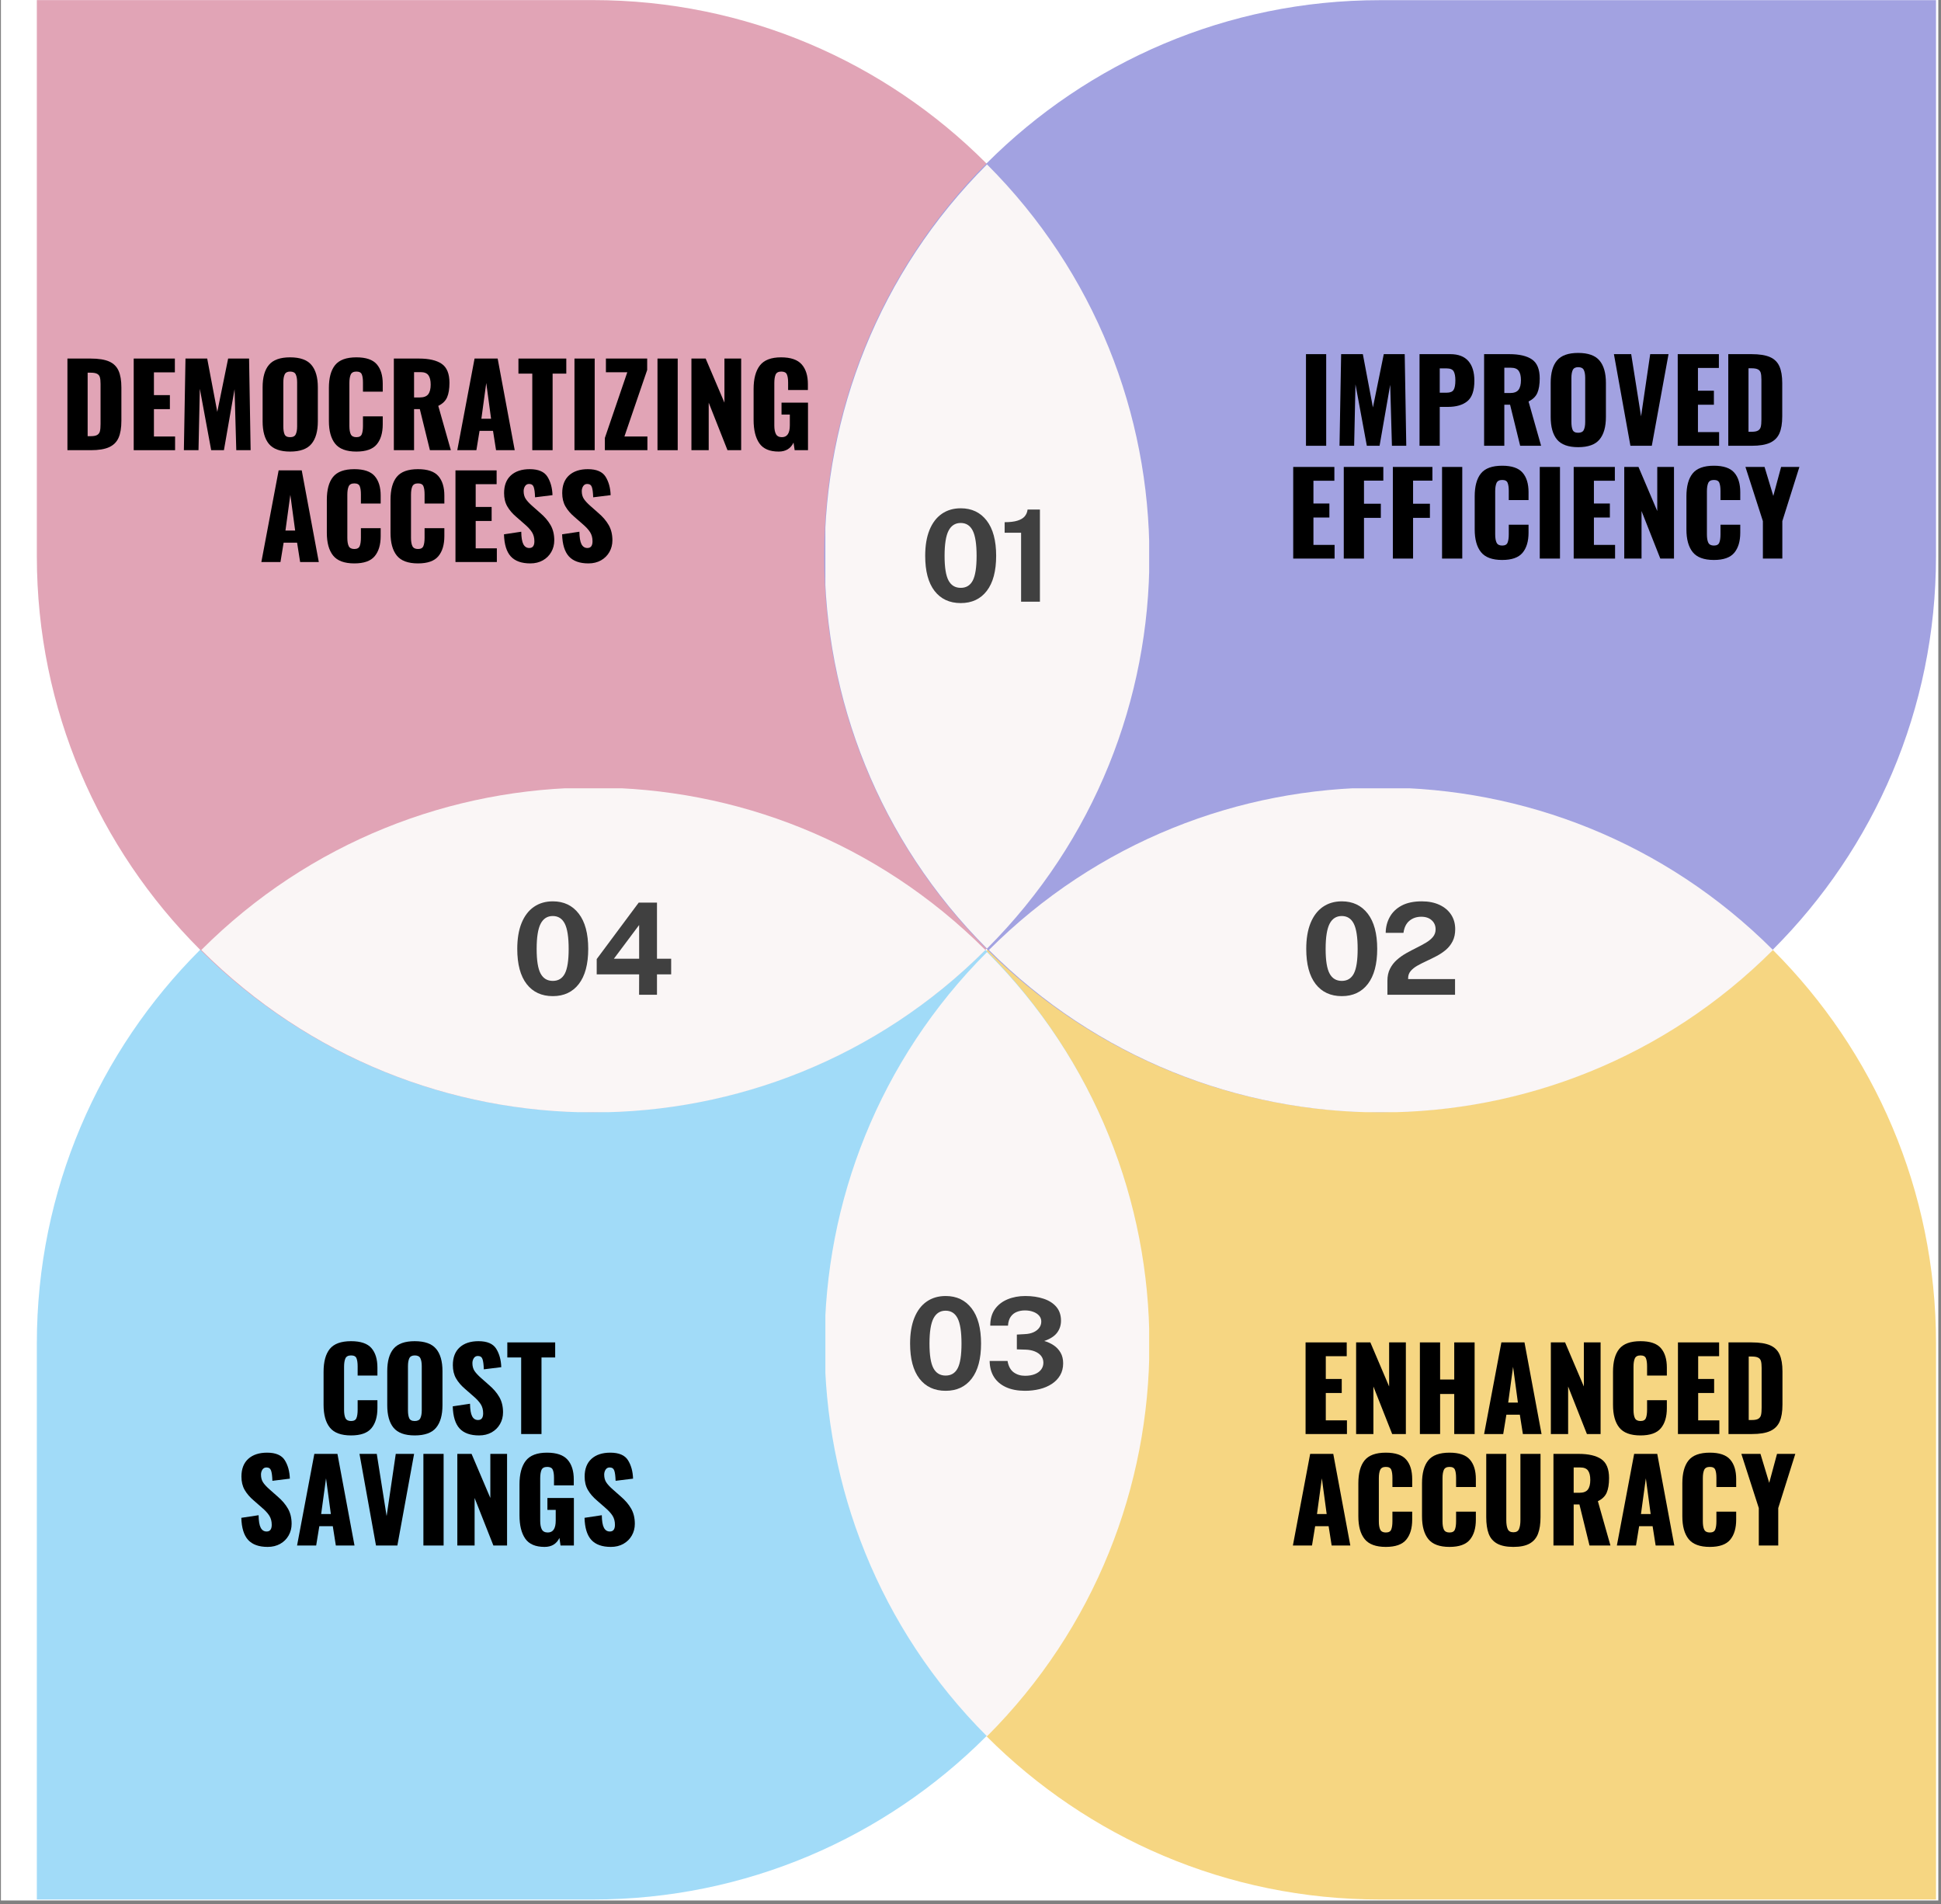 <svg xmlns="http://www.w3.org/2000/svg" xmlns:xlink="http://www.w3.org/1999/xlink" width="730" viewBox="0 0 547.5 537" height="716" preserveAspectRatio="xMidYMid meet"><rect x="0" y="0" width="547.5" height="537" fill="#808080" stroke="none"/><defs><g></g><clipPath id="0e895ed1a0"><path d="M 0.258 0 L 546.742 0 L 546.742 536 L 0.258 536 Z M 0.258 0 " clip-rule="nonzero"></path></clipPath><clipPath id="021b5cd105"><path d="M 232.445 222.078 L 546.109 222.078 L 546.109 535.746 L 232.445 535.746 Z M 232.445 222.078 " clip-rule="nonzero"></path></clipPath><clipPath id="41e0e83093"><path d="M 10.375 222.078 L 324.043 222.078 L 324.043 535.746 L 10.375 535.746 Z M 10.375 222.078 " clip-rule="nonzero"></path></clipPath><clipPath id="a5e7bec512"><path d="M 10.375 0 L 324.043 0 L 324.043 313.664 L 10.375 313.664 Z M 10.375 0 " clip-rule="nonzero"></path></clipPath><clipPath id="045ca995d5"><path d="M 232.461 0 L 546.129 0 L 546.129 313.66 L 232.461 313.66 Z M 232.461 0 " clip-rule="nonzero"></path></clipPath><clipPath id="86183d1ed3"><path d="M 232.812 46.117 L 324.145 46.117 L 324.145 267.703 L 232.812 267.703 Z M 232.812 46.117 " clip-rule="nonzero"></path></clipPath><clipPath id="ed101f21c5"><path d="M 232.812 268.281 L 324.145 268.281 L 324.145 489.867 L 232.812 489.867 Z M 232.812 268.281 " clip-rule="nonzero"></path></clipPath><clipPath id="d0a25455dd"><path d="M 278.773 222.332 L 500.359 222.332 L 500.359 313.66 L 278.773 313.66 Z M 278.773 222.332 " clip-rule="nonzero"></path></clipPath><clipPath id="a2c2acad3c"><path d="M 56.609 222.332 L 278 222.332 L 278 313.66 L 56.609 313.66 Z M 56.609 222.332 " clip-rule="nonzero"></path></clipPath></defs><g clip-path="url(#0e895ed1a0)"><path fill="#ffffff" d="M 0.258 0 L 546.742 0 L 546.742 536 L 0.258 536 Z M 0.258 0 " fill-opacity="1" fill-rule="nonzero"></path></g><g clip-path="url(#021b5cd105)"><path fill="#f6d682" d="M 232.457 378.898 C 232.457 292.289 302.664 222.078 389.277 222.078 C 475.891 222.078 546.098 292.289 546.098 378.898 L 546.098 535.719 L 389.277 535.719 C 302.664 535.746 232.457 465.512 232.457 378.898 Z M 232.457 378.898 " fill-opacity="1" fill-rule="nonzero"></path></g><g clip-path="url(#41e0e83093)"><path fill="#a1dbf8" d="M 324.027 378.898 C 324.027 292.289 253.82 222.078 167.207 222.078 C 80.598 222.078 10.391 292.289 10.391 378.898 L 10.391 535.719 L 167.207 535.719 C 253.82 535.746 324.027 465.512 324.027 378.898 Z M 324.027 378.898 " fill-opacity="1" fill-rule="nonzero"></path></g><g clip-path="url(#a5e7bec512)"><path fill="#e1a4b6" d="M 324.027 156.848 C 324.027 243.457 253.82 313.664 167.207 313.664 C 80.598 313.664 10.391 243.457 10.391 156.848 L 10.391 0.027 L 167.207 0.027 C 253.82 0 324.027 70.234 324.027 156.848 Z M 324.027 156.848 " fill-opacity="1" fill-rule="nonzero"></path></g><g clip-path="url(#045ca995d5)"><path fill="#a2a2e1" d="M 232.477 156.852 C 232.477 243.457 302.68 313.66 389.285 313.66 C 475.887 313.66 546.09 243.457 546.09 156.852 L 546.09 0.047 L 389.285 0.047 C 302.68 0.016 232.477 70.246 232.477 156.852 Z M 232.477 156.852 " fill-opacity="1" fill-rule="nonzero"></path></g><g clip-path="url(#86183d1ed3)"><path fill="#faf6f6" d="M 278.406 267.531 C 217.332 206.453 217.332 107.434 278.406 46.367 C 339.484 107.441 339.484 206.461 278.406 267.531 Z M 278.406 267.531 " fill-opacity="1" fill-rule="nonzero"></path></g><g clip-path="url(#ed101f21c5)"><path fill="#faf6f6" d="M 278.406 489.695 C 217.332 428.617 217.332 329.598 278.406 268.527 C 339.484 329.605 339.484 428.625 278.406 489.695 Z M 278.406 489.695 " fill-opacity="1" fill-rule="nonzero"></path></g><g clip-path="url(#d0a25455dd)"><path fill="#faf6f6" d="M 278.945 267.926 C 340.023 206.848 439.039 206.848 500.109 267.926 C 439.031 329.004 340.016 329.004 278.945 267.926 Z M 278.945 267.926 " fill-opacity="1" fill-rule="nonzero"></path></g><g clip-path="url(#a2c2acad3c)"><path fill="#faf6f6" d="M 56.781 267.926 C 117.859 206.848 216.879 206.848 277.949 267.926 C 216.871 329.004 117.852 329.004 56.781 267.926 Z M 56.781 267.926 " fill-opacity="1" fill-rule="nonzero"></path></g><g fill="#404040" fill-opacity="1"><g transform="translate(366.877, 280.55)"><g><path d="M 11.609 -26.344 C 14.703 -26.344 17.141 -25.188 18.922 -22.875 C 20.703 -20.57 21.594 -17.258 21.594 -12.938 C 21.594 -8.633 20.711 -5.336 18.953 -3.047 C 17.191 -0.754 14.742 0.391 11.609 0.391 C 8.453 0.391 5.988 -0.75 4.219 -3.031 C 2.457 -5.32 1.578 -8.617 1.578 -12.922 C 1.578 -15.797 1.984 -18.234 2.797 -20.234 C 3.617 -22.234 4.773 -23.75 6.266 -24.781 C 7.766 -25.82 9.547 -26.344 11.609 -26.344 Z M 11.609 -3.906 C 13.148 -3.906 14.281 -4.594 15 -5.969 C 15.719 -7.352 16.078 -9.672 16.078 -12.922 C 16.078 -16.234 15.711 -18.609 14.984 -20.047 C 14.254 -21.484 13.125 -22.203 11.594 -22.203 C 10.062 -22.203 8.922 -21.477 8.172 -20.031 C 7.422 -18.582 7.047 -16.211 7.047 -12.922 C 7.047 -9.68 7.414 -7.367 8.156 -5.984 C 8.895 -4.598 10.047 -3.906 11.609 -3.906 Z M 11.609 -3.906 "></path></g></g></g><g fill="#404040" fill-opacity="1"><g transform="translate(389.317, 280.55)"><g><path d="M 2.031 0 L 2.031 -3.922 C 2.031 -5.234 2.273 -6.367 2.766 -7.328 C 3.254 -8.297 3.898 -9.133 4.703 -9.844 C 5.516 -10.562 6.406 -11.191 7.375 -11.734 C 8.344 -12.273 9.312 -12.785 10.281 -13.266 C 11.25 -13.742 12.133 -14.223 12.938 -14.703 C 13.75 -15.191 14.398 -15.734 14.891 -16.328 C 15.379 -16.93 15.625 -17.641 15.625 -18.453 C 15.625 -19.492 15.258 -20.344 14.531 -21 C 13.812 -21.664 12.828 -22 11.578 -22 C 10.266 -22 9.148 -21.617 8.234 -20.859 C 7.328 -20.109 6.77 -18.973 6.562 -17.453 L 1.547 -17.453 C 1.566 -19.098 1.953 -20.594 2.703 -21.938 C 3.453 -23.289 4.57 -24.363 6.062 -25.156 C 7.562 -25.945 9.445 -26.344 11.719 -26.344 C 13.656 -26.344 15.328 -26.008 16.734 -25.344 C 18.141 -24.688 19.227 -23.77 20 -22.594 C 20.77 -21.426 21.156 -20.055 21.156 -18.484 C 21.156 -17.18 20.914 -16.055 20.438 -15.109 C 19.957 -14.16 19.32 -13.348 18.531 -12.672 C 17.738 -12.004 16.867 -11.422 15.922 -10.922 C 14.973 -10.422 14.023 -9.953 13.078 -9.516 C 12.141 -9.086 11.273 -8.648 10.484 -8.203 C 9.703 -7.754 9.07 -7.25 8.594 -6.688 C 8.113 -6.125 7.875 -5.445 7.875 -4.656 L 7.875 -4.422 L 21.109 -4.422 L 21.109 0 Z M 2.031 0 "></path></g></g></g><g fill="#404040" fill-opacity="1"><g transform="translate(259.392, 169.697)"><g><path d="M 11.609 -26.344 C 14.703 -26.344 17.141 -25.188 18.922 -22.875 C 20.703 -20.57 21.594 -17.258 21.594 -12.938 C 21.594 -8.633 20.711 -5.336 18.953 -3.047 C 17.191 -0.754 14.742 0.391 11.609 0.391 C 8.453 0.391 5.988 -0.75 4.219 -3.031 C 2.457 -5.32 1.578 -8.617 1.578 -12.922 C 1.578 -15.797 1.984 -18.234 2.797 -20.234 C 3.617 -22.234 4.773 -23.75 6.266 -24.781 C 7.766 -25.82 9.547 -26.344 11.609 -26.344 Z M 11.609 -3.906 C 13.148 -3.906 14.281 -4.594 15 -5.969 C 15.719 -7.352 16.078 -9.672 16.078 -12.922 C 16.078 -16.234 15.711 -18.609 14.984 -20.047 C 14.254 -21.484 13.125 -22.203 11.594 -22.203 C 10.062 -22.203 8.922 -21.477 8.172 -20.031 C 7.422 -18.582 7.047 -16.211 7.047 -12.922 C 7.047 -9.68 7.414 -7.367 8.156 -5.984 C 8.895 -4.598 10.047 -3.906 11.609 -3.906 Z M 11.609 -3.906 "></path></g></g></g><g fill="#404040" fill-opacity="1"><g transform="translate(281.832, 169.697)"><g><path d="M 6.188 0 L 6.188 -19.453 L 1.547 -19.453 L 1.547 -22.422 C 3.023 -22.422 4.223 -22.562 5.141 -22.844 C 6.055 -23.125 6.742 -23.531 7.203 -24.062 C 7.66 -24.602 7.93 -25.242 8.016 -25.984 L 11.5 -25.984 L 11.5 0 Z M 6.188 0 "></path></g></g></g><g fill="#404040" fill-opacity="1"><g transform="translate(255.134, 391.86)"><g><path d="M 11.609 -26.344 C 14.703 -26.344 17.141 -25.188 18.922 -22.875 C 20.703 -20.57 21.594 -17.258 21.594 -12.938 C 21.594 -8.633 20.711 -5.336 18.953 -3.047 C 17.191 -0.754 14.742 0.391 11.609 0.391 C 8.453 0.391 5.988 -0.75 4.219 -3.031 C 2.457 -5.32 1.578 -8.617 1.578 -12.922 C 1.578 -15.797 1.984 -18.234 2.797 -20.234 C 3.617 -22.234 4.773 -23.75 6.266 -24.781 C 7.766 -25.82 9.547 -26.344 11.609 -26.344 Z M 11.609 -3.906 C 13.148 -3.906 14.281 -4.594 15 -5.969 C 15.719 -7.352 16.078 -9.672 16.078 -12.922 C 16.078 -16.234 15.711 -18.609 14.984 -20.047 C 14.254 -21.484 13.125 -22.203 11.594 -22.203 C 10.062 -22.203 8.922 -21.477 8.172 -20.031 C 7.422 -18.582 7.047 -16.211 7.047 -12.922 C 7.047 -9.68 7.414 -7.367 8.156 -5.984 C 8.895 -4.598 10.047 -3.906 11.609 -3.906 Z M 11.609 -3.906 "></path></g></g></g><g fill="#404040" fill-opacity="1"><g transform="translate(277.574, 391.86)"><g><path d="M 1.75 -17.984 C 1.75 -19.859 2.188 -21.41 3.062 -22.641 C 3.945 -23.867 5.133 -24.789 6.625 -25.406 C 8.125 -26.031 9.789 -26.344 11.625 -26.344 C 13.562 -26.344 15.285 -26.086 16.797 -25.578 C 18.316 -25.078 19.516 -24.312 20.391 -23.281 C 21.266 -22.25 21.703 -20.945 21.703 -19.375 C 21.703 -18.094 21.332 -16.961 20.594 -15.984 C 19.852 -15.004 18.645 -14.227 16.969 -13.656 C 17.926 -13.395 18.812 -12.992 19.625 -12.453 C 20.438 -11.91 21.086 -11.219 21.578 -10.375 C 22.066 -9.539 22.312 -8.535 22.312 -7.359 C 22.312 -6.098 22.031 -4.977 21.469 -4 C 20.906 -3.031 20.125 -2.219 19.125 -1.562 C 18.133 -0.906 16.988 -0.414 15.688 -0.094 C 14.383 0.227 12.988 0.391 11.5 0.391 C 9.414 0.379 7.641 0.035 6.172 -0.641 C 4.703 -1.316 3.57 -2.281 2.781 -3.531 C 2 -4.789 1.598 -6.289 1.578 -8.031 L 6.625 -8.031 C 6.875 -6.562 7.445 -5.492 8.344 -4.828 C 9.25 -4.172 10.316 -3.844 11.547 -3.844 C 12.629 -3.844 13.555 -4 14.328 -4.312 C 15.098 -4.625 15.691 -5.055 16.109 -5.609 C 16.523 -6.172 16.734 -6.812 16.734 -7.531 C 16.734 -8.27 16.52 -8.91 16.094 -9.453 C 15.664 -9.992 15.07 -10.414 14.312 -10.719 C 13.562 -11.02 12.703 -11.188 11.734 -11.219 L 9.25 -11.297 L 9.25 -15.469 L 11.484 -15.594 C 12.422 -15.633 13.234 -15.805 13.922 -16.109 C 14.617 -16.422 15.16 -16.836 15.547 -17.359 C 15.941 -17.879 16.141 -18.473 16.141 -19.141 C 16.141 -19.773 15.941 -20.32 15.547 -20.781 C 15.148 -21.25 14.602 -21.613 13.906 -21.875 C 13.207 -22.145 12.41 -22.281 11.516 -22.281 C 10.691 -22.281 9.93 -22.141 9.234 -21.859 C 8.535 -21.586 7.961 -21.133 7.516 -20.5 C 7.078 -19.875 6.82 -19.035 6.75 -17.984 Z M 1.75 -17.984 "></path></g></g></g><g fill="#404040" fill-opacity="1"><g transform="translate(144.327, 280.55)"><g><path d="M 11.609 -26.344 C 14.703 -26.344 17.141 -25.188 18.922 -22.875 C 20.703 -20.57 21.594 -17.258 21.594 -12.938 C 21.594 -8.633 20.711 -5.336 18.953 -3.047 C 17.191 -0.754 14.742 0.391 11.609 0.391 C 8.453 0.391 5.988 -0.75 4.219 -3.031 C 2.457 -5.32 1.578 -8.617 1.578 -12.922 C 1.578 -15.797 1.984 -18.234 2.797 -20.234 C 3.617 -22.234 4.773 -23.75 6.266 -24.781 C 7.766 -25.82 9.547 -26.344 11.609 -26.344 Z M 11.609 -3.906 C 13.148 -3.906 14.281 -4.594 15 -5.969 C 15.719 -7.352 16.078 -9.672 16.078 -12.922 C 16.078 -16.234 15.711 -18.609 14.984 -20.047 C 14.254 -21.484 13.125 -22.203 11.594 -22.203 C 10.062 -22.203 8.922 -21.477 8.172 -20.031 C 7.422 -18.582 7.047 -16.211 7.047 -12.922 C 7.047 -9.68 7.414 -7.367 8.156 -5.984 C 8.895 -4.598 10.047 -3.906 11.609 -3.906 Z M 11.609 -3.906 "></path></g></g></g><g fill="#404040" fill-opacity="1"><g transform="translate(166.768, 280.55)"><g><path d="M 13.391 -25.984 L 18.547 -25.984 L 18.547 -10.156 L 22.547 -10.156 L 22.547 -5.75 L 18.547 -5.75 L 18.547 0 L 13.5 0 L 13.516 -5.75 L 1.547 -5.75 L 1.547 -10.062 Z M 6.391 -10.156 L 13.516 -10.156 L 13.516 -19.672 Z M 6.391 -10.156 "></path></g></g></g><g fill="#000000" fill-opacity="1"><g transform="translate(366.426, 125.725)"><g><path d="M 1.953 -25.844 L 7.656 -25.844 L 7.656 0 L 1.953 0 Z M 1.953 -25.844 "></path></g></g></g><g fill="#000000" fill-opacity="1"><g transform="translate(376.028, 125.725)"><g><path d="M 2.266 -25.844 L 8.391 -25.844 L 11.234 -10.812 L 14.297 -25.844 L 20.203 -25.844 L 20.641 0 L 16.594 0 L 16.109 -17.203 L 13.109 0 L 9.516 0 L 6.312 -17.328 L 5.938 0 L 1.812 0 Z M 2.266 -25.844 "></path></g></g></g><g fill="#000000" fill-opacity="1"><g transform="translate(398.486, 125.725)"><g><path d="M 1.922 -25.844 L 10.594 -25.844 C 12.863 -25.844 14.562 -25.195 15.688 -23.906 C 16.82 -22.625 17.391 -20.77 17.391 -18.344 C 17.391 -15.582 16.734 -13.66 15.422 -12.578 C 14.117 -11.504 12.285 -10.969 9.922 -10.969 L 7.625 -10.969 L 7.625 0 L 1.922 0 Z M 9.547 -14.969 C 10.547 -14.969 11.207 -15.234 11.531 -15.766 C 11.863 -16.297 12.031 -17.188 12.031 -18.438 C 12.031 -19.594 11.867 -20.445 11.547 -21 C 11.234 -21.551 10.555 -21.828 9.516 -21.828 L 7.625 -21.828 L 7.625 -14.969 Z M 9.547 -14.969 "></path></g></g></g><g fill="#000000" fill-opacity="1"><g transform="translate(416.702, 125.725)"><g><path d="M 1.922 -25.844 L 9.031 -25.844 C 11.852 -25.844 13.988 -25.344 15.438 -24.344 C 16.883 -23.344 17.609 -21.566 17.609 -19.016 C 17.609 -17.297 17.383 -15.926 16.938 -14.906 C 16.488 -13.883 15.66 -13.082 14.453 -12.5 L 18 0 L 12.094 0 L 9.25 -11.578 L 7.625 -11.578 L 7.625 0 L 1.922 0 Z M 9.219 -14.875 C 10.363 -14.875 11.164 -15.176 11.625 -15.781 C 12.082 -16.383 12.312 -17.289 12.312 -18.5 C 12.312 -19.676 12.098 -20.555 11.672 -21.141 C 11.254 -21.723 10.52 -22.016 9.469 -22.016 L 7.625 -22.016 L 7.625 -14.875 Z M 9.219 -14.875 "></path></g></g></g><g fill="#000000" fill-opacity="1"><g transform="translate(435.842, 125.725)"><g><path d="M 9.312 0.391 C 6.531 0.391 4.539 -0.328 3.344 -1.766 C 2.156 -3.203 1.562 -5.328 1.562 -8.141 L 1.562 -17.734 C 1.562 -20.547 2.156 -22.656 3.344 -24.062 C 4.539 -25.477 6.531 -26.188 9.312 -26.188 C 12.125 -26.188 14.129 -25.473 15.328 -24.047 C 16.535 -22.629 17.141 -20.523 17.141 -17.734 L 17.141 -8.141 C 17.141 -5.328 16.535 -3.203 15.328 -1.766 C 14.129 -0.328 12.125 0.391 9.312 0.391 Z M 9.312 -3.672 C 10.125 -3.672 10.656 -3.941 10.906 -4.484 C 11.164 -5.023 11.297 -5.766 11.297 -6.703 L 11.297 -19.141 C 11.297 -20.098 11.164 -20.844 10.906 -21.375 C 10.656 -21.906 10.125 -22.172 9.312 -22.172 C 8.551 -22.172 8.039 -21.898 7.781 -21.359 C 7.531 -20.816 7.406 -20.078 7.406 -19.141 L 7.406 -6.703 C 7.406 -5.766 7.52 -5.023 7.75 -4.484 C 7.988 -3.941 8.508 -3.672 9.312 -3.672 Z M 9.312 -3.672 "></path></g></g></g><g fill="#000000" fill-opacity="1"><g transform="translate(454.536, 125.725)"><g><path d="M 0.703 -25.844 L 5.578 -25.844 L 8.359 -8.297 L 10.938 -25.844 L 16.109 -25.844 L 11.391 0 L 5.359 0 Z M 0.703 -25.844 "></path></g></g></g><g fill="#000000" fill-opacity="1"><g transform="translate(471.316, 125.725)"><g><path d="M 1.922 -25.844 L 13.531 -25.844 L 13.531 -21.953 L 7.625 -21.953 L 7.625 -15.531 L 12.125 -15.531 L 12.125 -11.578 L 7.625 -11.578 L 7.625 -3.859 L 13.594 -3.859 L 13.594 0 L 1.922 0 Z M 1.922 -25.844 "></path></g></g></g><g fill="#000000" fill-opacity="1"><g transform="translate(485.576, 125.725)"><g><path d="M 1.922 -25.844 L 8.453 -25.844 C 10.691 -25.844 12.438 -25.566 13.688 -25.016 C 14.938 -24.461 15.82 -23.594 16.344 -22.406 C 16.875 -21.227 17.141 -19.648 17.141 -17.672 L 17.141 -8.297 C 17.141 -6.297 16.875 -4.695 16.344 -3.5 C 15.82 -2.312 14.941 -1.43 13.703 -0.859 C 12.461 -0.285 10.734 0 8.516 0 L 1.922 0 Z M 8.516 -3.953 C 9.348 -3.953 9.957 -4.07 10.344 -4.312 C 10.738 -4.562 10.988 -4.914 11.094 -5.375 C 11.207 -5.832 11.266 -6.508 11.266 -7.406 L 11.266 -18.672 C 11.266 -19.492 11.203 -20.125 11.078 -20.562 C 10.961 -21 10.707 -21.32 10.312 -21.531 C 9.926 -21.75 9.316 -21.859 8.484 -21.859 L 7.625 -21.859 L 7.625 -3.953 Z M 8.516 -3.953 "></path></g></g></g><g fill="#000000" fill-opacity="1"><g transform="translate(362.857, 157.537)"><g><path d="M 1.922 -25.844 L 13.531 -25.844 L 13.531 -21.953 L 7.625 -21.953 L 7.625 -15.531 L 12.125 -15.531 L 12.125 -11.578 L 7.625 -11.578 L 7.625 -3.859 L 13.594 -3.859 L 13.594 0 L 1.922 0 Z M 1.922 -25.844 "></path></g></g></g><g fill="#000000" fill-opacity="1"><g transform="translate(377.117, 157.537)"><g><path d="M 1.922 -25.844 L 13.078 -25.844 L 13.078 -21.984 L 7.625 -21.984 L 7.625 -15.469 L 12.375 -15.469 L 12.375 -11.484 L 7.625 -11.484 L 7.625 0 L 1.922 0 Z M 1.922 -25.844 "></path></g></g></g><g fill="#000000" fill-opacity="1"><g transform="translate(390.962, 157.537)"><g><path d="M 1.922 -25.844 L 13.078 -25.844 L 13.078 -21.984 L 7.625 -21.984 L 7.625 -15.469 L 12.375 -15.469 L 12.375 -11.484 L 7.625 -11.484 L 7.625 0 L 1.922 0 Z M 1.922 -25.844 "></path></g></g></g><g fill="#000000" fill-opacity="1"><g transform="translate(404.807, 157.537)"><g><path d="M 1.953 -25.844 L 7.656 -25.844 L 7.656 0 L 1.953 0 Z M 1.953 -25.844 "></path></g></g></g><g fill="#000000" fill-opacity="1"><g transform="translate(414.409, 157.537)"><g><path d="M 9.312 0.391 C 6.508 0.391 4.516 -0.348 3.328 -1.828 C 2.148 -3.305 1.562 -5.441 1.562 -8.234 L 1.562 -17.547 C 1.562 -20.398 2.145 -22.551 3.312 -24 C 4.488 -25.457 6.488 -26.188 9.312 -26.188 C 12.02 -26.188 13.938 -25.535 15.062 -24.234 C 16.188 -22.941 16.75 -21.109 16.75 -18.734 L 16.75 -16.5 L 11.172 -16.5 L 11.172 -19.078 C 11.172 -20.078 11.062 -20.844 10.844 -21.375 C 10.633 -21.906 10.125 -22.172 9.312 -22.172 C 8.508 -22.172 7.977 -21.891 7.719 -21.328 C 7.469 -20.766 7.344 -19.984 7.344 -18.984 L 7.344 -6.828 C 7.344 -5.805 7.473 -5.023 7.734 -4.484 C 8.004 -3.941 8.531 -3.672 9.312 -3.672 C 10.102 -3.672 10.609 -3.941 10.828 -4.484 C 11.055 -5.023 11.172 -5.805 11.172 -6.828 L 11.172 -9.547 L 16.75 -9.547 L 16.75 -7.312 C 16.75 -4.883 16.188 -2.992 15.062 -1.641 C 13.938 -0.285 12.02 0.391 9.312 0.391 Z M 9.312 0.391 "></path></g></g></g><g fill="#000000" fill-opacity="1"><g transform="translate(432.37, 157.537)"><g><path d="M 1.953 -25.844 L 7.656 -25.844 L 7.656 0 L 1.953 0 Z M 1.953 -25.844 "></path></g></g></g><g fill="#000000" fill-opacity="1"><g transform="translate(441.972, 157.537)"><g><path d="M 1.922 -25.844 L 13.531 -25.844 L 13.531 -21.953 L 7.625 -21.953 L 7.625 -15.531 L 12.125 -15.531 L 12.125 -11.578 L 7.625 -11.578 L 7.625 -3.859 L 13.594 -3.859 L 13.594 0 L 1.922 0 Z M 1.922 -25.844 "></path></g></g></g><g fill="#000000" fill-opacity="1"><g transform="translate(456.232, 157.537)"><g><path d="M 1.922 -25.844 L 5.938 -25.844 L 11.234 -13.406 L 11.234 -25.844 L 15.953 -25.844 L 15.953 0 L 12.094 0 L 6.797 -13.406 L 6.797 0 L 1.922 0 Z M 1.922 -25.844 "></path></g></g></g><g fill="#000000" fill-opacity="1"><g transform="translate(474.128, 157.537)"><g><path d="M 9.312 0.391 C 6.508 0.391 4.516 -0.348 3.328 -1.828 C 2.148 -3.305 1.562 -5.441 1.562 -8.234 L 1.562 -17.547 C 1.562 -20.398 2.145 -22.551 3.312 -24 C 4.488 -25.457 6.488 -26.188 9.312 -26.188 C 12.02 -26.188 13.938 -25.535 15.062 -24.234 C 16.188 -22.941 16.75 -21.109 16.75 -18.734 L 16.75 -16.5 L 11.172 -16.5 L 11.172 -19.078 C 11.172 -20.078 11.062 -20.844 10.844 -21.375 C 10.633 -21.906 10.125 -22.172 9.312 -22.172 C 8.508 -22.172 7.977 -21.891 7.719 -21.328 C 7.469 -20.766 7.344 -19.984 7.344 -18.984 L 7.344 -6.828 C 7.344 -5.805 7.473 -5.023 7.734 -4.484 C 8.004 -3.941 8.531 -3.672 9.312 -3.672 C 10.102 -3.672 10.609 -3.941 10.828 -4.484 C 11.055 -5.023 11.172 -5.805 11.172 -6.828 L 11.172 -9.547 L 16.75 -9.547 L 16.75 -7.312 C 16.75 -4.883 16.188 -2.992 15.062 -1.641 C 13.938 -0.285 12.02 0.391 9.312 0.391 Z M 9.312 0.391 "></path></g></g></g><g fill="#000000" fill-opacity="1"><g transform="translate(492.088, 157.537)"><g><path d="M 5.172 -10.562 L 0.25 -25.844 L 5.641 -25.844 L 8.109 -17.672 L 10.312 -25.844 L 15.469 -25.844 L 10.656 -10.562 L 10.656 0 L 5.172 0 Z M 5.172 -10.562 "></path></g></g></g><g fill="#000000" fill-opacity="1"><g transform="translate(366.342, 404.444)"><g><path d="M 1.922 -25.844 L 13.531 -25.844 L 13.531 -21.953 L 7.625 -21.953 L 7.625 -15.531 L 12.125 -15.531 L 12.125 -11.578 L 7.625 -11.578 L 7.625 -3.859 L 13.594 -3.859 L 13.594 0 L 1.922 0 Z M 1.922 -25.844 "></path></g></g></g><g fill="#000000" fill-opacity="1"><g transform="translate(380.6, 404.444)"><g><path d="M 1.922 -25.844 L 5.938 -25.844 L 11.234 -13.406 L 11.234 -25.844 L 15.953 -25.844 L 15.953 0 L 12.094 0 L 6.797 -13.406 L 6.797 0 L 1.922 0 Z M 1.922 -25.844 "></path></g></g></g><g fill="#000000" fill-opacity="1"><g transform="translate(398.495, 404.444)"><g><path d="M 2.016 -25.844 L 7.719 -25.844 L 7.719 -15.375 L 11.703 -15.375 L 11.703 -25.844 L 17.453 -25.844 L 17.453 0 L 11.703 0 L 11.703 -11.297 L 7.719 -11.297 L 7.719 0 L 2.016 0 Z M 2.016 -25.844 "></path></g></g></g><g fill="#000000" fill-opacity="1"><g transform="translate(417.952, 404.444)"><g><path d="M 5.547 -25.844 L 12.062 -25.844 L 16.875 0 L 11.609 0 L 10.75 -5.453 L 6.953 -5.453 L 6.062 0 L 0.672 0 Z M 10.203 -8.875 L 8.844 -18.953 L 7.469 -8.875 Z M 10.203 -8.875 "></path></g></g></g><g fill="#000000" fill-opacity="1"><g transform="translate(435.528, 404.444)"><g><path d="M 1.922 -25.844 L 5.938 -25.844 L 11.234 -13.406 L 11.234 -25.844 L 15.953 -25.844 L 15.953 0 L 12.094 0 L 6.797 -13.406 L 6.797 0 L 1.922 0 Z M 1.922 -25.844 "></path></g></g></g><g fill="#000000" fill-opacity="1"><g transform="translate(453.422, 404.444)"><g><path d="M 9.312 0.391 C 6.508 0.391 4.516 -0.348 3.328 -1.828 C 2.148 -3.305 1.562 -5.441 1.562 -8.234 L 1.562 -17.547 C 1.562 -20.398 2.145 -22.551 3.312 -24 C 4.488 -25.457 6.488 -26.188 9.312 -26.188 C 12.02 -26.188 13.938 -25.535 15.062 -24.234 C 16.188 -22.941 16.75 -21.109 16.75 -18.734 L 16.75 -16.5 L 11.172 -16.5 L 11.172 -19.078 C 11.172 -20.078 11.062 -20.844 10.844 -21.375 C 10.633 -21.906 10.125 -22.172 9.312 -22.172 C 8.508 -22.172 7.977 -21.891 7.719 -21.328 C 7.469 -20.766 7.344 -19.984 7.344 -18.984 L 7.344 -6.828 C 7.344 -5.805 7.473 -5.023 7.734 -4.484 C 8.004 -3.941 8.531 -3.672 9.312 -3.672 C 10.102 -3.672 10.609 -3.941 10.828 -4.484 C 11.055 -5.023 11.172 -5.805 11.172 -6.828 L 11.172 -9.547 L 16.75 -9.547 L 16.75 -7.312 C 16.75 -4.883 16.188 -2.992 15.062 -1.641 C 13.938 -0.285 12.02 0.391 9.312 0.391 Z M 9.312 0.391 "></path></g></g></g><g fill="#000000" fill-opacity="1"><g transform="translate(471.381, 404.444)"><g><path d="M 1.922 -25.844 L 13.531 -25.844 L 13.531 -21.953 L 7.625 -21.953 L 7.625 -15.531 L 12.125 -15.531 L 12.125 -11.578 L 7.625 -11.578 L 7.625 -3.859 L 13.594 -3.859 L 13.594 0 L 1.922 0 Z M 1.922 -25.844 "></path></g></g></g><g fill="#000000" fill-opacity="1"><g transform="translate(485.639, 404.444)"><g><path d="M 1.922 -25.844 L 8.453 -25.844 C 10.691 -25.844 12.438 -25.566 13.688 -25.016 C 14.938 -24.461 15.82 -23.594 16.344 -22.406 C 16.875 -21.227 17.141 -19.648 17.141 -17.672 L 17.141 -8.297 C 17.141 -6.297 16.875 -4.695 16.344 -3.5 C 15.82 -2.312 14.941 -1.43 13.703 -0.859 C 12.461 -0.285 10.734 0 8.516 0 L 1.922 0 Z M 8.516 -3.953 C 9.348 -3.953 9.957 -4.07 10.344 -4.312 C 10.738 -4.562 10.988 -4.914 11.094 -5.375 C 11.207 -5.832 11.266 -6.508 11.266 -7.406 L 11.266 -18.672 C 11.266 -19.492 11.203 -20.125 11.078 -20.562 C 10.961 -21 10.707 -21.32 10.312 -21.531 C 9.926 -21.75 9.316 -21.859 8.484 -21.859 L 7.625 -21.859 L 7.625 -3.953 Z M 8.516 -3.953 "></path></g></g></g><g fill="#000000" fill-opacity="1"><g transform="translate(364.014, 435.885)"><g><path d="M 5.547 -25.844 L 12.062 -25.844 L 16.875 0 L 11.609 0 L 10.75 -5.453 L 6.953 -5.453 L 6.062 0 L 0.672 0 Z M 10.203 -8.875 L 8.844 -18.953 L 7.469 -8.875 Z M 10.203 -8.875 "></path></g></g></g><g fill="#000000" fill-opacity="1"><g transform="translate(381.59, 435.885)"><g><path d="M 9.312 0.391 C 6.508 0.391 4.516 -0.348 3.328 -1.828 C 2.148 -3.305 1.562 -5.441 1.562 -8.234 L 1.562 -17.547 C 1.562 -20.398 2.145 -22.551 3.312 -24 C 4.488 -25.457 6.488 -26.188 9.312 -26.188 C 12.02 -26.188 13.938 -25.535 15.062 -24.234 C 16.188 -22.941 16.75 -21.109 16.75 -18.734 L 16.75 -16.5 L 11.172 -16.5 L 11.172 -19.078 C 11.172 -20.078 11.062 -20.844 10.844 -21.375 C 10.633 -21.906 10.125 -22.172 9.312 -22.172 C 8.508 -22.172 7.977 -21.891 7.719 -21.328 C 7.469 -20.766 7.344 -19.984 7.344 -18.984 L 7.344 -6.828 C 7.344 -5.805 7.473 -5.023 7.734 -4.484 C 8.004 -3.941 8.531 -3.672 9.312 -3.672 C 10.102 -3.672 10.609 -3.941 10.828 -4.484 C 11.055 -5.023 11.172 -5.805 11.172 -6.828 L 11.172 -9.547 L 16.75 -9.547 L 16.75 -7.312 C 16.75 -4.883 16.188 -2.992 15.062 -1.641 C 13.938 -0.285 12.02 0.391 9.312 0.391 Z M 9.312 0.391 "></path></g></g></g><g fill="#000000" fill-opacity="1"><g transform="translate(399.548, 435.885)"><g><path d="M 9.312 0.391 C 6.508 0.391 4.516 -0.348 3.328 -1.828 C 2.148 -3.305 1.562 -5.441 1.562 -8.234 L 1.562 -17.547 C 1.562 -20.398 2.145 -22.551 3.312 -24 C 4.488 -25.457 6.488 -26.188 9.312 -26.188 C 12.02 -26.188 13.938 -25.535 15.062 -24.234 C 16.188 -22.941 16.75 -21.109 16.75 -18.734 L 16.75 -16.5 L 11.172 -16.5 L 11.172 -19.078 C 11.172 -20.078 11.062 -20.844 10.844 -21.375 C 10.633 -21.906 10.125 -22.172 9.312 -22.172 C 8.508 -22.172 7.977 -21.891 7.719 -21.328 C 7.469 -20.766 7.344 -19.984 7.344 -18.984 L 7.344 -6.828 C 7.344 -5.805 7.473 -5.023 7.734 -4.484 C 8.004 -3.941 8.531 -3.672 9.312 -3.672 C 10.102 -3.672 10.609 -3.941 10.828 -4.484 C 11.055 -5.023 11.172 -5.805 11.172 -6.828 L 11.172 -9.547 L 16.75 -9.547 L 16.75 -7.312 C 16.75 -4.883 16.188 -2.992 15.062 -1.641 C 13.938 -0.285 12.02 0.391 9.312 0.391 Z M 9.312 0.391 "></path></g></g></g><g fill="#000000" fill-opacity="1"><g transform="translate(417.506, 435.885)"><g><path d="M 9.375 0.391 C 7.445 0.391 5.914 0.078 4.781 -0.547 C 3.656 -1.18 2.863 -2.109 2.406 -3.328 C 1.945 -4.555 1.719 -6.117 1.719 -8.016 L 1.719 -25.844 L 7.375 -25.844 L 7.375 -7.141 C 7.375 -6.098 7.504 -5.27 7.766 -4.656 C 8.035 -4.039 8.57 -3.734 9.375 -3.734 C 10.188 -3.734 10.719 -4.039 10.969 -4.656 C 11.227 -5.27 11.359 -6.098 11.359 -7.141 L 11.359 -25.844 L 17.031 -25.844 L 17.031 -8.016 C 17.031 -6.117 16.797 -4.555 16.328 -3.328 C 15.867 -2.109 15.078 -1.18 13.953 -0.547 C 12.836 0.078 11.312 0.391 9.375 0.391 Z M 9.375 0.391 "></path></g></g></g><g fill="#000000" fill-opacity="1"><g transform="translate(436.262, 435.885)"><g><path d="M 1.922 -25.844 L 9.031 -25.844 C 11.852 -25.844 13.988 -25.344 15.438 -24.344 C 16.883 -23.344 17.609 -21.566 17.609 -19.016 C 17.609 -17.297 17.383 -15.926 16.938 -14.906 C 16.488 -13.883 15.66 -13.082 14.453 -12.5 L 18 0 L 12.094 0 L 9.25 -11.578 L 7.625 -11.578 L 7.625 0 L 1.922 0 Z M 9.219 -14.875 C 10.363 -14.875 11.164 -15.176 11.625 -15.781 C 12.082 -16.383 12.312 -17.289 12.312 -18.5 C 12.312 -19.676 12.098 -20.555 11.672 -21.141 C 11.254 -21.723 10.52 -22.016 9.469 -22.016 L 7.625 -22.016 L 7.625 -14.875 Z M 9.219 -14.875 "></path></g></g></g><g fill="#000000" fill-opacity="1"><g transform="translate(455.401, 435.885)"><g><path d="M 5.547 -25.844 L 12.062 -25.844 L 16.875 0 L 11.609 0 L 10.75 -5.453 L 6.953 -5.453 L 6.062 0 L 0.672 0 Z M 10.203 -8.875 L 8.844 -18.953 L 7.469 -8.875 Z M 10.203 -8.875 "></path></g></g></g><g fill="#000000" fill-opacity="1"><g transform="translate(472.977, 435.885)"><g><path d="M 9.312 0.391 C 6.508 0.391 4.516 -0.348 3.328 -1.828 C 2.148 -3.305 1.562 -5.441 1.562 -8.234 L 1.562 -17.547 C 1.562 -20.398 2.145 -22.551 3.312 -24 C 4.488 -25.457 6.488 -26.188 9.312 -26.188 C 12.02 -26.188 13.938 -25.535 15.062 -24.234 C 16.188 -22.941 16.75 -21.109 16.75 -18.734 L 16.75 -16.5 L 11.172 -16.5 L 11.172 -19.078 C 11.172 -20.078 11.062 -20.844 10.844 -21.375 C 10.633 -21.906 10.125 -22.172 9.312 -22.172 C 8.508 -22.172 7.977 -21.891 7.719 -21.328 C 7.469 -20.766 7.344 -19.984 7.344 -18.984 L 7.344 -6.828 C 7.344 -5.805 7.473 -5.023 7.734 -4.484 C 8.004 -3.941 8.531 -3.672 9.312 -3.672 C 10.102 -3.672 10.609 -3.941 10.828 -4.484 C 11.055 -5.023 11.172 -5.805 11.172 -6.828 L 11.172 -9.547 L 16.75 -9.547 L 16.75 -7.312 C 16.75 -4.883 16.188 -2.992 15.062 -1.641 C 13.938 -0.285 12.02 0.391 9.312 0.391 Z M 9.312 0.391 "></path></g></g></g><g fill="#000000" fill-opacity="1"><g transform="translate(490.935, 435.885)"><g><path d="M 5.172 -10.562 L 0.25 -25.844 L 5.641 -25.844 L 8.109 -17.672 L 10.312 -25.844 L 15.469 -25.844 L 10.656 -10.562 L 10.656 0 L 5.172 0 Z M 5.172 -10.562 "></path></g></g></g><g fill="#000000" fill-opacity="1"><g transform="translate(89.71, 404.444)"><g><path d="M 9.312 0.391 C 6.508 0.391 4.516 -0.348 3.328 -1.828 C 2.148 -3.305 1.562 -5.441 1.562 -8.234 L 1.562 -17.547 C 1.562 -20.398 2.145 -22.551 3.312 -24 C 4.488 -25.457 6.488 -26.188 9.312 -26.188 C 12.02 -26.188 13.938 -25.535 15.062 -24.234 C 16.188 -22.941 16.75 -21.109 16.75 -18.734 L 16.75 -16.5 L 11.172 -16.5 L 11.172 -19.078 C 11.172 -20.078 11.062 -20.844 10.844 -21.375 C 10.633 -21.906 10.125 -22.172 9.312 -22.172 C 8.508 -22.172 7.977 -21.891 7.719 -21.328 C 7.469 -20.766 7.344 -19.984 7.344 -18.984 L 7.344 -6.828 C 7.344 -5.805 7.473 -5.023 7.734 -4.484 C 8.004 -3.941 8.531 -3.672 9.312 -3.672 C 10.102 -3.672 10.609 -3.941 10.828 -4.484 C 11.055 -5.023 11.172 -5.805 11.172 -6.828 L 11.172 -9.547 L 16.75 -9.547 L 16.75 -7.312 C 16.75 -4.883 16.188 -2.992 15.062 -1.641 C 13.938 -0.285 12.02 0.391 9.312 0.391 Z M 9.312 0.391 "></path></g></g></g><g fill="#000000" fill-opacity="1"><g transform="translate(107.669, 404.444)"><g><path d="M 9.312 0.391 C 6.531 0.391 4.539 -0.328 3.344 -1.766 C 2.156 -3.203 1.562 -5.328 1.562 -8.141 L 1.562 -17.734 C 1.562 -20.547 2.156 -22.656 3.344 -24.062 C 4.539 -25.477 6.531 -26.188 9.312 -26.188 C 12.125 -26.188 14.129 -25.473 15.328 -24.047 C 16.535 -22.629 17.141 -20.523 17.141 -17.734 L 17.141 -8.141 C 17.141 -5.328 16.535 -3.203 15.328 -1.766 C 14.129 -0.328 12.125 0.391 9.312 0.391 Z M 9.312 -3.672 C 10.125 -3.672 10.656 -3.941 10.906 -4.484 C 11.164 -5.023 11.297 -5.766 11.297 -6.703 L 11.297 -19.141 C 11.297 -20.098 11.164 -20.844 10.906 -21.375 C 10.656 -21.906 10.125 -22.172 9.312 -22.172 C 8.551 -22.172 8.039 -21.898 7.781 -21.359 C 7.531 -20.816 7.406 -20.078 7.406 -19.141 L 7.406 -6.703 C 7.406 -5.766 7.52 -5.023 7.75 -4.484 C 7.988 -3.941 8.508 -3.672 9.312 -3.672 Z M 9.312 -3.672 "></path></g></g></g><g fill="#000000" fill-opacity="1"><g transform="translate(126.361, 404.444)"><g><path d="M 8.781 0.391 C 6.312 0.391 4.473 -0.266 3.266 -1.578 C 2.066 -2.891 1.426 -4.969 1.344 -7.812 L 6.219 -8.547 C 6.238 -6.91 6.438 -5.734 6.812 -5.016 C 7.188 -4.305 7.742 -3.953 8.484 -3.953 C 9.441 -3.953 9.922 -4.582 9.922 -5.844 C 9.922 -6.844 9.691 -7.703 9.234 -8.422 C 8.773 -9.148 8.055 -9.926 7.078 -10.75 L 4.844 -12.703 C 3.738 -13.641 2.883 -14.633 2.281 -15.688 C 1.676 -16.738 1.375 -17.988 1.375 -19.438 C 1.375 -21.602 2.016 -23.27 3.297 -24.438 C 4.586 -25.602 6.359 -26.188 8.609 -26.188 C 11.055 -26.188 12.723 -25.473 13.609 -24.047 C 14.492 -22.629 14.969 -20.898 15.031 -18.859 L 10.109 -18.25 C 10.066 -19.594 9.941 -20.555 9.734 -21.141 C 9.535 -21.723 9.098 -22.016 8.422 -22.016 C 7.93 -22.016 7.551 -21.805 7.281 -21.391 C 7.02 -20.973 6.891 -20.508 6.891 -20 C 6.891 -19.133 7.086 -18.398 7.484 -17.797 C 7.879 -17.203 8.508 -16.523 9.375 -15.766 L 11.516 -13.875 C 12.797 -12.789 13.785 -11.641 14.484 -10.422 C 15.18 -9.211 15.531 -7.781 15.531 -6.125 C 15.531 -4.914 15.25 -3.816 14.688 -2.828 C 14.125 -1.836 13.332 -1.051 12.312 -0.469 C 11.289 0.102 10.113 0.391 8.781 0.391 Z M 8.781 0.391 "></path></g></g></g><g fill="#000000" fill-opacity="1"><g transform="translate(142.756, 404.444)"><g><path d="M 4.25 -21.594 L 0.344 -21.594 L 0.344 -25.844 L 13.844 -25.844 L 13.844 -21.594 L 9.984 -21.594 L 9.984 0 L 4.25 0 Z M 4.25 -21.594 "></path></g></g></g><g fill="#000000" fill-opacity="1"><g transform="translate(66.726, 435.885)"><g><path d="M 8.781 0.391 C 6.312 0.391 4.473 -0.266 3.266 -1.578 C 2.066 -2.891 1.426 -4.969 1.344 -7.812 L 6.219 -8.547 C 6.238 -6.91 6.438 -5.734 6.812 -5.016 C 7.188 -4.305 7.742 -3.953 8.484 -3.953 C 9.441 -3.953 9.922 -4.582 9.922 -5.844 C 9.922 -6.844 9.691 -7.703 9.234 -8.422 C 8.773 -9.148 8.055 -9.926 7.078 -10.75 L 4.844 -12.703 C 3.738 -13.641 2.883 -14.633 2.281 -15.688 C 1.676 -16.738 1.375 -17.988 1.375 -19.438 C 1.375 -21.602 2.016 -23.27 3.297 -24.438 C 4.586 -25.602 6.359 -26.188 8.609 -26.188 C 11.055 -26.188 12.723 -25.473 13.609 -24.047 C 14.492 -22.629 14.969 -20.898 15.031 -18.859 L 10.109 -18.25 C 10.066 -19.594 9.941 -20.555 9.734 -21.141 C 9.535 -21.723 9.098 -22.016 8.422 -22.016 C 7.93 -22.016 7.551 -21.805 7.281 -21.391 C 7.02 -20.973 6.891 -20.508 6.891 -20 C 6.891 -19.133 7.086 -18.398 7.484 -17.797 C 7.879 -17.203 8.508 -16.523 9.375 -15.766 L 11.516 -13.875 C 12.797 -12.789 13.785 -11.641 14.484 -10.422 C 15.18 -9.211 15.531 -7.781 15.531 -6.125 C 15.531 -4.914 15.25 -3.816 14.688 -2.828 C 14.125 -1.836 13.332 -1.051 12.312 -0.469 C 11.289 0.102 10.113 0.391 8.781 0.391 Z M 8.781 0.391 "></path></g></g></g><g fill="#000000" fill-opacity="1"><g transform="translate(83.121, 435.885)"><g><path d="M 5.547 -25.844 L 12.062 -25.844 L 16.875 0 L 11.609 0 L 10.75 -5.453 L 6.953 -5.453 L 6.062 0 L 0.672 0 Z M 10.203 -8.875 L 8.844 -18.953 L 7.469 -8.875 Z M 10.203 -8.875 "></path></g></g></g><g fill="#000000" fill-opacity="1"><g transform="translate(100.697, 435.885)"><g><path d="M 0.703 -25.844 L 5.578 -25.844 L 8.359 -8.297 L 10.938 -25.844 L 16.109 -25.844 L 11.391 0 L 5.359 0 Z M 0.703 -25.844 "></path></g></g></g><g fill="#000000" fill-opacity="1"><g transform="translate(117.475, 435.885)"><g><path d="M 1.953 -25.844 L 7.656 -25.844 L 7.656 0 L 1.953 0 Z M 1.953 -25.844 "></path></g></g></g><g fill="#000000" fill-opacity="1"><g transform="translate(127.076, 435.885)"><g><path d="M 1.922 -25.844 L 5.938 -25.844 L 11.234 -13.406 L 11.234 -25.844 L 15.953 -25.844 L 15.953 0 L 12.094 0 L 6.797 -13.406 L 6.797 0 L 1.922 0 Z M 1.922 -25.844 "></path></g></g></g><g fill="#000000" fill-opacity="1"><g transform="translate(144.971, 435.885)"><g><path d="M 8.641 0.391 C 6.086 0.391 4.27 -0.383 3.188 -1.938 C 2.102 -3.5 1.562 -5.703 1.562 -8.547 L 1.562 -17.234 C 1.562 -20.141 2.148 -22.359 3.328 -23.891 C 4.516 -25.422 6.508 -26.188 9.312 -26.188 C 12.02 -26.188 13.957 -25.523 15.125 -24.203 C 16.289 -22.891 16.875 -21.035 16.875 -18.641 L 16.875 -16.969 L 11.297 -16.969 L 11.297 -19.078 C 11.297 -20.098 11.176 -20.867 10.938 -21.391 C 10.707 -21.91 10.188 -22.172 9.375 -22.172 C 8.551 -22.172 8.016 -21.883 7.766 -21.312 C 7.523 -20.738 7.406 -19.941 7.406 -18.922 L 7.406 -6.953 C 7.406 -5.93 7.555 -5.129 7.859 -4.547 C 8.172 -3.961 8.734 -3.672 9.547 -3.672 C 11.035 -3.672 11.781 -4.785 11.781 -7.016 L 11.781 -10.047 L 9.438 -10.047 L 9.438 -13.406 L 16.906 -13.406 L 16.906 0 L 13.141 0 L 12.828 -2.141 C 12.016 -0.453 10.617 0.391 8.641 0.391 Z M 8.641 0.391 "></path></g></g></g><g fill="#000000" fill-opacity="1"><g transform="translate(163.535, 435.885)"><g><path d="M 8.781 0.391 C 6.312 0.391 4.473 -0.266 3.266 -1.578 C 2.066 -2.891 1.426 -4.969 1.344 -7.812 L 6.219 -8.547 C 6.238 -6.91 6.438 -5.734 6.812 -5.016 C 7.188 -4.305 7.742 -3.953 8.484 -3.953 C 9.441 -3.953 9.922 -4.582 9.922 -5.844 C 9.922 -6.844 9.691 -7.703 9.234 -8.422 C 8.773 -9.148 8.055 -9.926 7.078 -10.75 L 4.844 -12.703 C 3.738 -13.641 2.883 -14.633 2.281 -15.688 C 1.676 -16.738 1.375 -17.988 1.375 -19.438 C 1.375 -21.602 2.016 -23.27 3.297 -24.438 C 4.586 -25.602 6.359 -26.188 8.609 -26.188 C 11.055 -26.188 12.723 -25.473 13.609 -24.047 C 14.492 -22.629 14.969 -20.898 15.031 -18.859 L 10.109 -18.25 C 10.066 -19.594 9.941 -20.555 9.734 -21.141 C 9.535 -21.723 9.098 -22.016 8.422 -22.016 C 7.93 -22.016 7.551 -21.805 7.281 -21.391 C 7.02 -20.973 6.891 -20.508 6.891 -20 C 6.891 -19.133 7.086 -18.398 7.484 -17.797 C 7.879 -17.203 8.508 -16.523 9.375 -15.766 L 11.516 -13.875 C 12.797 -12.789 13.785 -11.641 14.484 -10.422 C 15.18 -9.211 15.531 -7.781 15.531 -6.125 C 15.531 -4.914 15.25 -3.816 14.688 -2.828 C 14.125 -1.836 13.332 -1.051 12.312 -0.469 C 11.289 0.102 10.113 0.391 8.781 0.391 Z M 8.781 0.391 "></path></g></g></g><g fill="#000000" fill-opacity="1"><g transform="translate(17.098, 126.968)"><g><path d="M 1.922 -25.844 L 8.453 -25.844 C 10.691 -25.844 12.438 -25.566 13.688 -25.016 C 14.938 -24.461 15.82 -23.594 16.344 -22.406 C 16.875 -21.227 17.141 -19.648 17.141 -17.672 L 17.141 -8.297 C 17.141 -6.297 16.875 -4.695 16.344 -3.5 C 15.82 -2.312 14.941 -1.43 13.703 -0.859 C 12.461 -0.285 10.734 0 8.516 0 L 1.922 0 Z M 8.516 -3.953 C 9.348 -3.953 9.957 -4.07 10.344 -4.312 C 10.738 -4.562 10.988 -4.914 11.094 -5.375 C 11.207 -5.832 11.266 -6.508 11.266 -7.406 L 11.266 -18.672 C 11.266 -19.492 11.203 -20.125 11.078 -20.562 C 10.961 -21 10.707 -21.32 10.312 -21.531 C 9.926 -21.75 9.316 -21.859 8.484 -21.859 L 7.625 -21.859 L 7.625 -3.953 Z M 8.516 -3.953 "></path></g></g></g><g fill="#000000" fill-opacity="1"><g transform="translate(35.794, 126.968)"><g><path d="M 1.922 -25.844 L 13.531 -25.844 L 13.531 -21.953 L 7.625 -21.953 L 7.625 -15.531 L 12.125 -15.531 L 12.125 -11.578 L 7.625 -11.578 L 7.625 -3.859 L 13.594 -3.859 L 13.594 0 L 1.922 0 Z M 1.922 -25.844 "></path></g></g></g><g fill="#000000" fill-opacity="1"><g transform="translate(50.054, 126.968)"><g><path d="M 2.266 -25.844 L 8.391 -25.844 L 11.234 -10.812 L 14.297 -25.844 L 20.203 -25.844 L 20.641 0 L 16.594 0 L 16.109 -17.203 L 13.109 0 L 9.516 0 L 6.312 -17.328 L 5.938 0 L 1.812 0 Z M 2.266 -25.844 "></path></g></g></g><g fill="#000000" fill-opacity="1"><g transform="translate(72.514, 126.968)"><g><path d="M 9.312 0.391 C 6.531 0.391 4.539 -0.328 3.344 -1.766 C 2.156 -3.203 1.562 -5.328 1.562 -8.141 L 1.562 -17.734 C 1.562 -20.547 2.156 -22.656 3.344 -24.062 C 4.539 -25.477 6.531 -26.188 9.312 -26.188 C 12.125 -26.188 14.129 -25.473 15.328 -24.047 C 16.535 -22.629 17.141 -20.523 17.141 -17.734 L 17.141 -8.141 C 17.141 -5.328 16.535 -3.203 15.328 -1.766 C 14.129 -0.328 12.125 0.391 9.312 0.391 Z M 9.312 -3.672 C 10.125 -3.672 10.656 -3.941 10.906 -4.484 C 11.164 -5.023 11.297 -5.766 11.297 -6.703 L 11.297 -19.141 C 11.297 -20.098 11.164 -20.844 10.906 -21.375 C 10.656 -21.906 10.125 -22.172 9.312 -22.172 C 8.551 -22.172 8.039 -21.898 7.781 -21.359 C 7.531 -20.816 7.406 -20.078 7.406 -19.141 L 7.406 -6.703 C 7.406 -5.766 7.52 -5.023 7.75 -4.484 C 7.988 -3.941 8.508 -3.672 9.312 -3.672 Z M 9.312 -3.672 "></path></g></g></g><g fill="#000000" fill-opacity="1"><g transform="translate(91.21, 126.968)"><g><path d="M 9.312 0.391 C 6.508 0.391 4.516 -0.348 3.328 -1.828 C 2.148 -3.305 1.562 -5.441 1.562 -8.234 L 1.562 -17.547 C 1.562 -20.398 2.145 -22.551 3.312 -24 C 4.488 -25.457 6.488 -26.188 9.312 -26.188 C 12.02 -26.188 13.938 -25.535 15.062 -24.234 C 16.188 -22.941 16.75 -21.109 16.75 -18.734 L 16.75 -16.5 L 11.172 -16.5 L 11.172 -19.078 C 11.172 -20.078 11.062 -20.844 10.844 -21.375 C 10.633 -21.906 10.125 -22.172 9.312 -22.172 C 8.508 -22.172 7.977 -21.891 7.719 -21.328 C 7.469 -20.766 7.344 -19.984 7.344 -18.984 L 7.344 -6.828 C 7.344 -5.805 7.473 -5.023 7.734 -4.484 C 8.004 -3.941 8.531 -3.672 9.312 -3.672 C 10.102 -3.672 10.609 -3.941 10.828 -4.484 C 11.055 -5.023 11.172 -5.805 11.172 -6.828 L 11.172 -9.547 L 16.75 -9.547 L 16.75 -7.312 C 16.75 -4.883 16.188 -2.992 15.062 -1.641 C 13.938 -0.285 12.02 0.391 9.312 0.391 Z M 9.312 0.391 "></path></g></g></g><g fill="#000000" fill-opacity="1"><g transform="translate(109.171, 126.968)"><g><path d="M 1.922 -25.844 L 9.031 -25.844 C 11.852 -25.844 13.988 -25.344 15.438 -24.344 C 16.883 -23.344 17.609 -21.566 17.609 -19.016 C 17.609 -17.297 17.383 -15.926 16.938 -14.906 C 16.488 -13.883 15.66 -13.082 14.453 -12.5 L 18 0 L 12.094 0 L 9.25 -11.578 L 7.625 -11.578 L 7.625 0 L 1.922 0 Z M 9.219 -14.875 C 10.363 -14.875 11.164 -15.176 11.625 -15.781 C 12.082 -16.383 12.312 -17.289 12.312 -18.5 C 12.312 -19.676 12.098 -20.555 11.672 -21.141 C 11.254 -21.723 10.52 -22.016 9.469 -22.016 L 7.625 -22.016 L 7.625 -14.875 Z M 9.219 -14.875 "></path></g></g></g><g fill="#000000" fill-opacity="1"><g transform="translate(128.314, 126.968)"><g><path d="M 5.547 -25.844 L 12.062 -25.844 L 16.875 0 L 11.609 0 L 10.75 -5.453 L 6.953 -5.453 L 6.062 0 L 0.672 0 Z M 10.203 -8.875 L 8.844 -18.953 L 7.469 -8.875 Z M 10.203 -8.875 "></path></g></g></g><g fill="#000000" fill-opacity="1"><g transform="translate(145.892, 126.968)"><g><path d="M 4.25 -21.594 L 0.344 -21.594 L 0.344 -25.844 L 13.844 -25.844 L 13.844 -21.594 L 9.984 -21.594 L 9.984 0 L 4.25 0 Z M 4.25 -21.594 "></path></g></g></g><g fill="#000000" fill-opacity="1"><g transform="translate(160.089, 126.968)"><g><path d="M 1.953 -25.844 L 7.656 -25.844 L 7.656 0 L 1.953 0 Z M 1.953 -25.844 "></path></g></g></g><g fill="#000000" fill-opacity="1"><g transform="translate(169.692, 126.968)"><g><path d="M 0.922 -3.453 L 7.25 -21.984 L 1.219 -21.984 L 1.219 -25.844 L 12.859 -25.844 L 12.859 -22.625 L 6.438 -3.859 L 12.922 -3.859 L 12.922 0 L 0.922 0 Z M 0.922 -3.453 "></path></g></g></g><g fill="#000000" fill-opacity="1"><g transform="translate(183.506, 126.968)"><g><path d="M 1.953 -25.844 L 7.656 -25.844 L 7.656 0 L 1.953 0 Z M 1.953 -25.844 "></path></g></g></g><g fill="#000000" fill-opacity="1"><g transform="translate(193.109, 126.968)"><g><path d="M 1.922 -25.844 L 5.938 -25.844 L 11.234 -13.406 L 11.234 -25.844 L 15.953 -25.844 L 15.953 0 L 12.094 0 L 6.797 -13.406 L 6.797 0 L 1.922 0 Z M 1.922 -25.844 "></path></g></g></g><g fill="#000000" fill-opacity="1"><g transform="translate(211.007, 126.968)"><g><path d="M 8.641 0.391 C 6.086 0.391 4.27 -0.383 3.188 -1.938 C 2.102 -3.5 1.562 -5.703 1.562 -8.547 L 1.562 -17.234 C 1.562 -20.141 2.148 -22.359 3.328 -23.891 C 4.516 -25.422 6.508 -26.188 9.312 -26.188 C 12.02 -26.188 13.957 -25.523 15.125 -24.203 C 16.289 -22.891 16.875 -21.035 16.875 -18.641 L 16.875 -16.969 L 11.297 -16.969 L 11.297 -19.078 C 11.297 -20.098 11.176 -20.867 10.938 -21.391 C 10.707 -21.91 10.188 -22.172 9.375 -22.172 C 8.551 -22.172 8.016 -21.883 7.766 -21.312 C 7.523 -20.738 7.406 -19.941 7.406 -18.922 L 7.406 -6.953 C 7.406 -5.93 7.555 -5.129 7.859 -4.547 C 8.172 -3.961 8.734 -3.672 9.547 -3.672 C 11.035 -3.672 11.781 -4.785 11.781 -7.016 L 11.781 -10.047 L 9.438 -10.047 L 9.438 -13.406 L 16.906 -13.406 L 16.906 0 L 13.141 0 L 12.828 -2.141 C 12.016 -0.453 10.617 0.391 8.641 0.391 Z M 8.641 0.391 "></path></g></g></g><g fill="#000000" fill-opacity="1"><g transform="translate(73.05, 158.507)"><g><path d="M 5.547 -25.844 L 12.062 -25.844 L 16.875 0 L 11.609 0 L 10.75 -5.453 L 6.953 -5.453 L 6.062 0 L 0.672 0 Z M 10.203 -8.875 L 8.844 -18.953 L 7.469 -8.875 Z M 10.203 -8.875 "></path></g></g></g><g fill="#000000" fill-opacity="1"><g transform="translate(90.629, 158.507)"><g><path d="M 9.312 0.391 C 6.508 0.391 4.516 -0.348 3.328 -1.828 C 2.148 -3.305 1.562 -5.441 1.562 -8.234 L 1.562 -17.547 C 1.562 -20.398 2.145 -22.551 3.312 -24 C 4.488 -25.457 6.488 -26.188 9.312 -26.188 C 12.02 -26.188 13.938 -25.535 15.062 -24.234 C 16.188 -22.941 16.75 -21.109 16.75 -18.734 L 16.75 -16.5 L 11.172 -16.5 L 11.172 -19.078 C 11.172 -20.078 11.062 -20.844 10.844 -21.375 C 10.633 -21.906 10.125 -22.172 9.312 -22.172 C 8.508 -22.172 7.977 -21.891 7.719 -21.328 C 7.469 -20.766 7.344 -19.984 7.344 -18.984 L 7.344 -6.828 C 7.344 -5.805 7.473 -5.023 7.734 -4.484 C 8.004 -3.941 8.531 -3.672 9.312 -3.672 C 10.102 -3.672 10.609 -3.941 10.828 -4.484 C 11.055 -5.023 11.172 -5.805 11.172 -6.828 L 11.172 -9.547 L 16.75 -9.547 L 16.75 -7.312 C 16.75 -4.883 16.188 -2.992 15.062 -1.641 C 13.938 -0.285 12.02 0.391 9.312 0.391 Z M 9.312 0.391 "></path></g></g></g><g fill="#000000" fill-opacity="1"><g transform="translate(108.59, 158.507)"><g><path d="M 9.312 0.391 C 6.508 0.391 4.516 -0.348 3.328 -1.828 C 2.148 -3.305 1.562 -5.441 1.562 -8.234 L 1.562 -17.547 C 1.562 -20.398 2.145 -22.551 3.312 -24 C 4.488 -25.457 6.488 -26.188 9.312 -26.188 C 12.02 -26.188 13.938 -25.535 15.062 -24.234 C 16.188 -22.941 16.75 -21.109 16.75 -18.734 L 16.75 -16.5 L 11.172 -16.5 L 11.172 -19.078 C 11.172 -20.078 11.062 -20.844 10.844 -21.375 C 10.633 -21.906 10.125 -22.172 9.312 -22.172 C 8.508 -22.172 7.977 -21.891 7.719 -21.328 C 7.469 -20.766 7.344 -19.984 7.344 -18.984 L 7.344 -6.828 C 7.344 -5.805 7.473 -5.023 7.734 -4.484 C 8.004 -3.941 8.531 -3.672 9.312 -3.672 C 10.102 -3.672 10.609 -3.941 10.828 -4.484 C 11.055 -5.023 11.172 -5.805 11.172 -6.828 L 11.172 -9.547 L 16.75 -9.547 L 16.75 -7.312 C 16.75 -4.883 16.188 -2.992 15.062 -1.641 C 13.938 -0.285 12.02 0.391 9.312 0.391 Z M 9.312 0.391 "></path></g></g></g><g fill="#000000" fill-opacity="1"><g transform="translate(126.552, 158.507)"><g><path d="M 1.922 -25.844 L 13.531 -25.844 L 13.531 -21.953 L 7.625 -21.953 L 7.625 -15.531 L 12.125 -15.531 L 12.125 -11.578 L 7.625 -11.578 L 7.625 -3.859 L 13.594 -3.859 L 13.594 0 L 1.922 0 Z M 1.922 -25.844 "></path></g></g></g><g fill="#000000" fill-opacity="1"><g transform="translate(140.813, 158.507)"><g><path d="M 8.781 0.391 C 6.312 0.391 4.473 -0.266 3.266 -1.578 C 2.066 -2.891 1.426 -4.969 1.344 -7.812 L 6.219 -8.547 C 6.238 -6.91 6.438 -5.734 6.812 -5.016 C 7.188 -4.305 7.742 -3.953 8.484 -3.953 C 9.441 -3.953 9.922 -4.582 9.922 -5.844 C 9.922 -6.844 9.691 -7.703 9.234 -8.422 C 8.773 -9.148 8.055 -9.926 7.078 -10.75 L 4.844 -12.703 C 3.738 -13.641 2.883 -14.633 2.281 -15.688 C 1.676 -16.738 1.375 -17.988 1.375 -19.438 C 1.375 -21.602 2.016 -23.27 3.297 -24.438 C 4.586 -25.602 6.359 -26.188 8.609 -26.188 C 11.055 -26.188 12.723 -25.473 13.609 -24.047 C 14.492 -22.629 14.969 -20.898 15.031 -18.859 L 10.109 -18.25 C 10.066 -19.594 9.941 -20.555 9.734 -21.141 C 9.535 -21.723 9.098 -22.016 8.422 -22.016 C 7.93 -22.016 7.551 -21.805 7.281 -21.391 C 7.02 -20.973 6.891 -20.508 6.891 -20 C 6.891 -19.133 7.086 -18.398 7.484 -17.797 C 7.879 -17.203 8.508 -16.523 9.375 -15.766 L 11.516 -13.875 C 12.797 -12.789 13.785 -11.641 14.484 -10.422 C 15.18 -9.211 15.531 -7.781 15.531 -6.125 C 15.531 -4.914 15.25 -3.816 14.688 -2.828 C 14.125 -1.836 13.332 -1.051 12.312 -0.469 C 11.289 0.102 10.113 0.391 8.781 0.391 Z M 8.781 0.391 "></path></g></g></g><g fill="#000000" fill-opacity="1"><g transform="translate(157.211, 158.507)"><g><path d="M 8.781 0.391 C 6.312 0.391 4.473 -0.266 3.266 -1.578 C 2.066 -2.891 1.426 -4.969 1.344 -7.812 L 6.219 -8.547 C 6.238 -6.91 6.438 -5.734 6.812 -5.016 C 7.188 -4.305 7.742 -3.953 8.484 -3.953 C 9.441 -3.953 9.922 -4.582 9.922 -5.844 C 9.922 -6.844 9.691 -7.703 9.234 -8.422 C 8.773 -9.148 8.055 -9.926 7.078 -10.75 L 4.844 -12.703 C 3.738 -13.641 2.883 -14.633 2.281 -15.688 C 1.676 -16.738 1.375 -17.988 1.375 -19.438 C 1.375 -21.602 2.016 -23.27 3.297 -24.438 C 4.586 -25.602 6.359 -26.188 8.609 -26.188 C 11.055 -26.188 12.723 -25.473 13.609 -24.047 C 14.492 -22.629 14.969 -20.898 15.031 -18.859 L 10.109 -18.25 C 10.066 -19.594 9.941 -20.555 9.734 -21.141 C 9.535 -21.723 9.098 -22.016 8.422 -22.016 C 7.93 -22.016 7.551 -21.805 7.281 -21.391 C 7.02 -20.973 6.891 -20.508 6.891 -20 C 6.891 -19.133 7.086 -18.398 7.484 -17.797 C 7.879 -17.203 8.508 -16.523 9.375 -15.766 L 11.516 -13.875 C 12.797 -12.789 13.785 -11.641 14.484 -10.422 C 15.18 -9.211 15.531 -7.781 15.531 -6.125 C 15.531 -4.914 15.25 -3.816 14.688 -2.828 C 14.125 -1.836 13.332 -1.051 12.312 -0.469 C 11.289 0.102 10.113 0.391 8.781 0.391 Z M 8.781 0.391 "></path></g></g></g></svg>